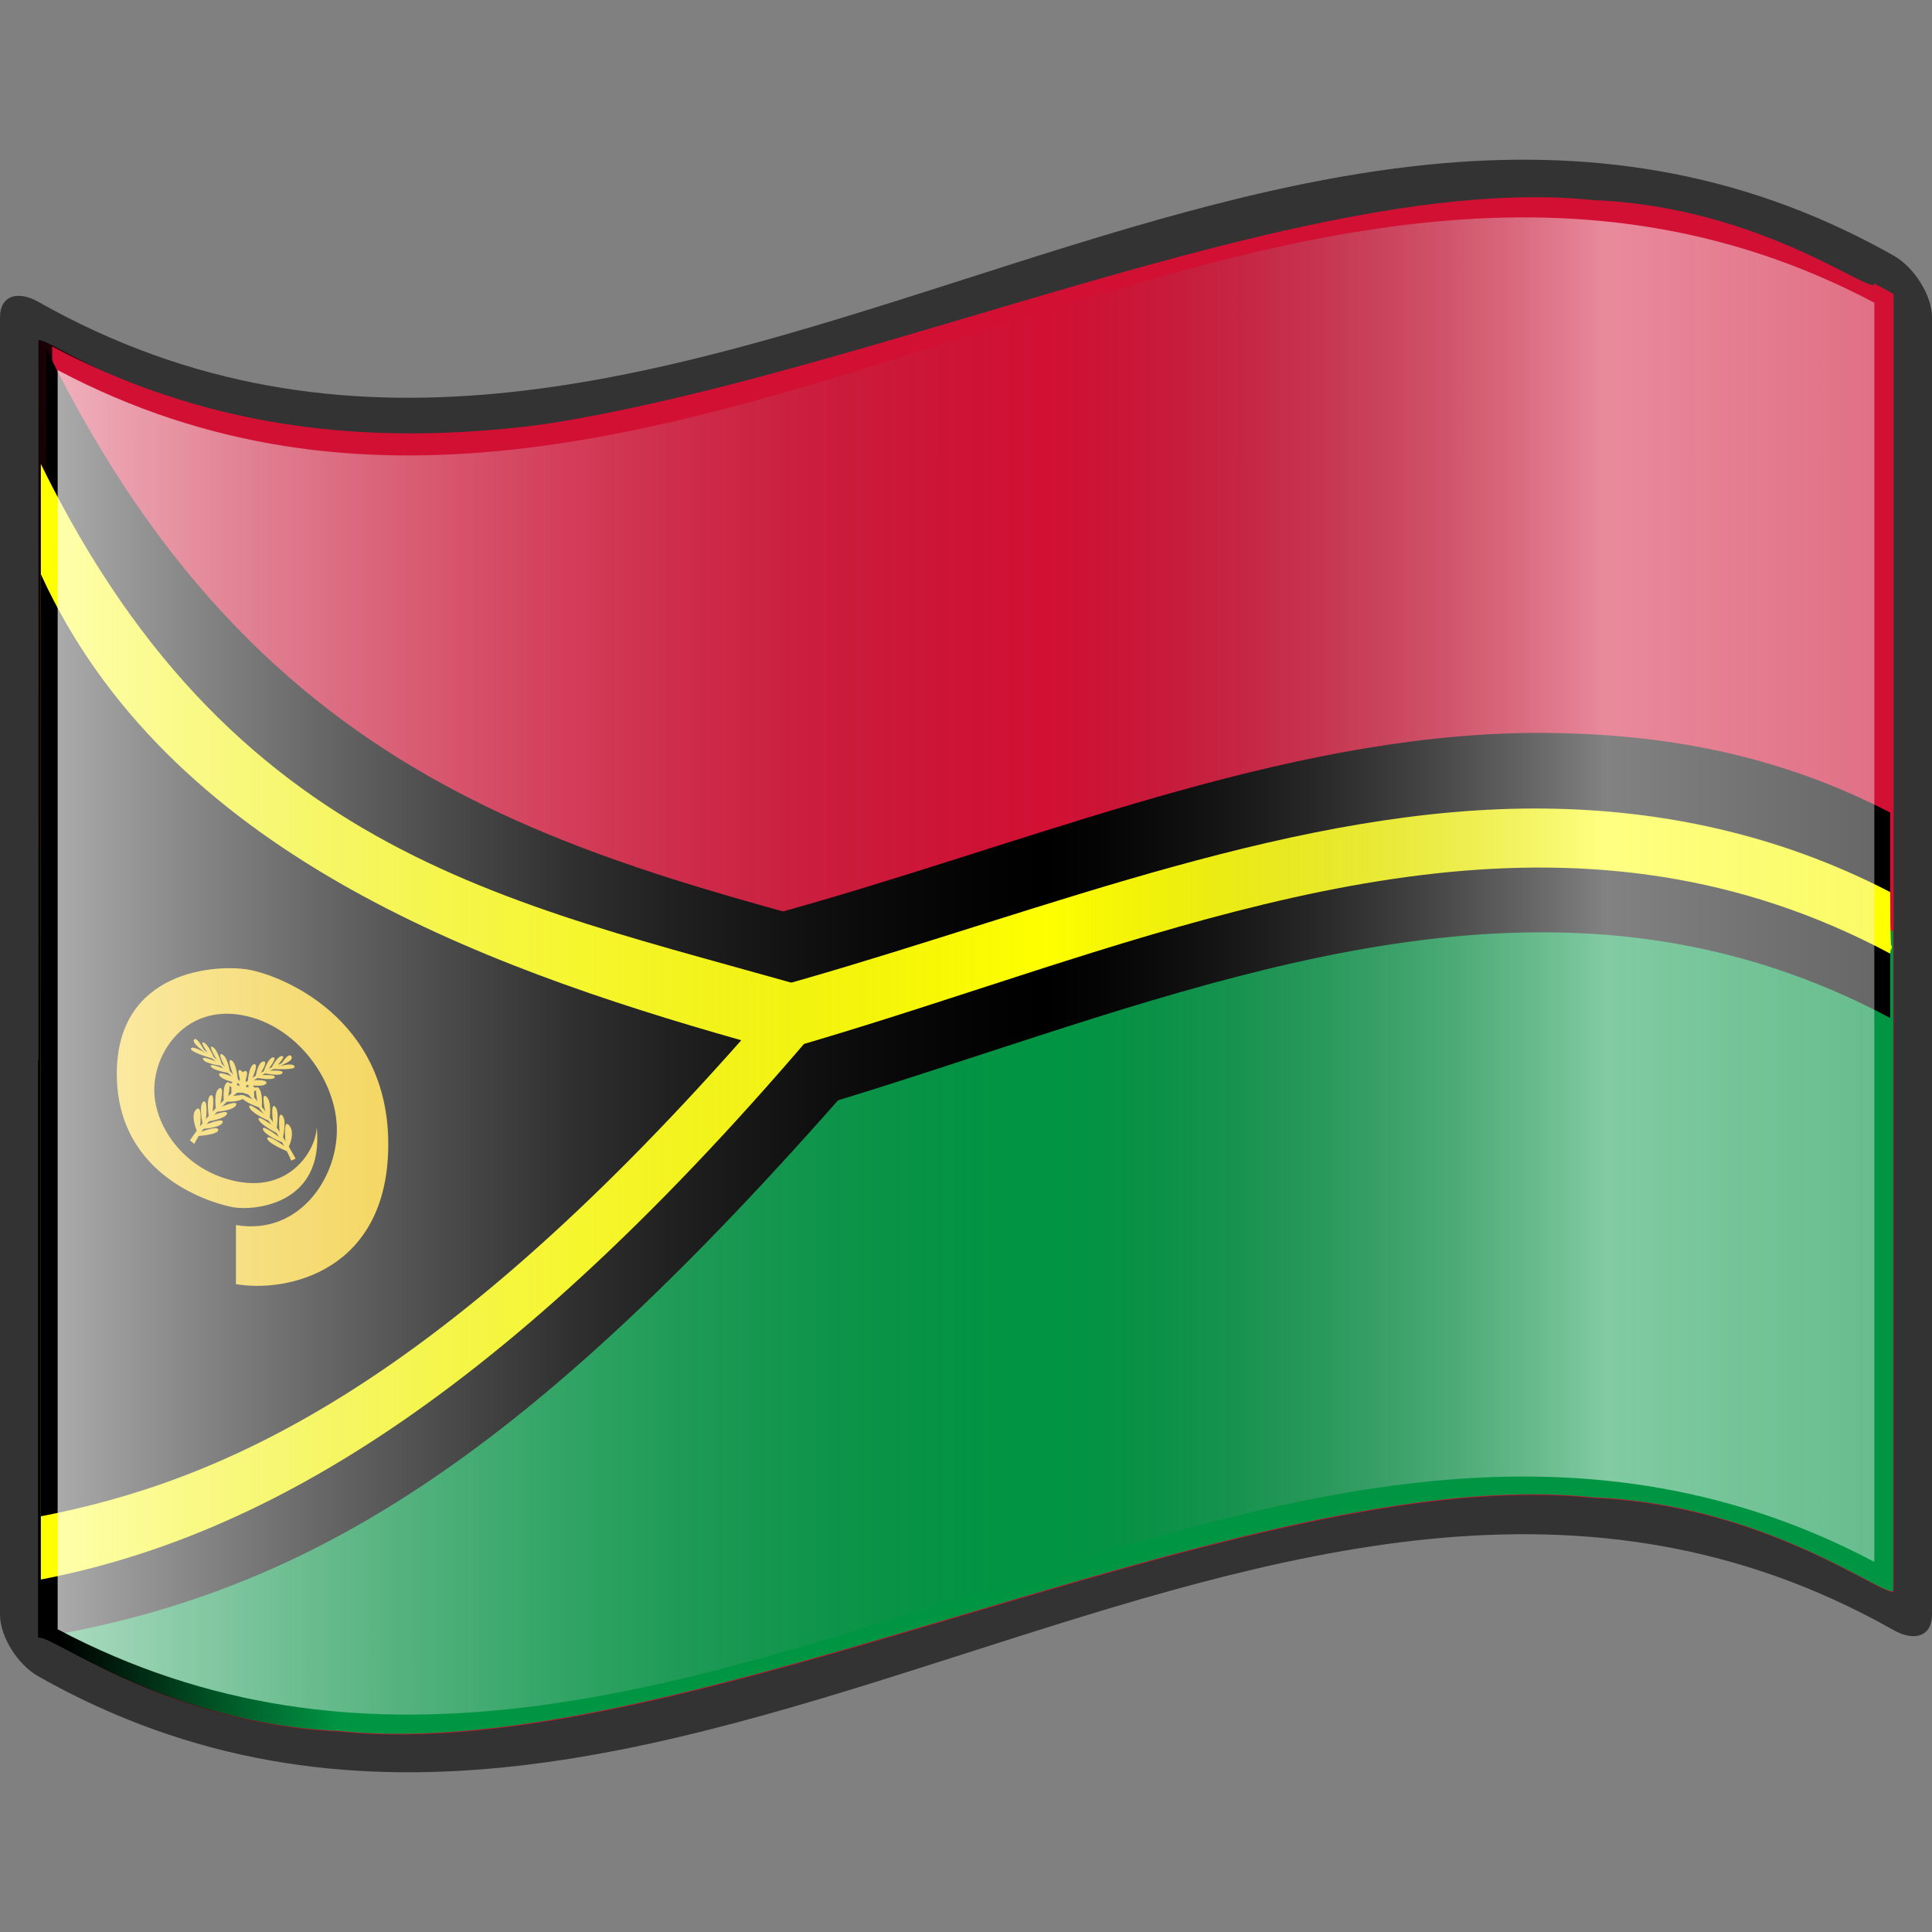 <svg xmlns="http://www.w3.org/2000/svg" xmlns:xlink="http://www.w3.org/1999/xlink" version="1.0" width="64" height="64" viewBox="0 0 256 256" xml:space="preserve"><rect x="0" y="0" width="256" height="256" fill="#808080" stroke="none"/><defs><linearGradient id="e"><stop style="stop-color:#009543;stop-opacity:1" offset="0"/><stop style="stop-color:#000;stop-opacity:1" offset="1"/></linearGradient><linearGradient x1="87.397" y1="141.973" x2="240.947" y2="141.973" id="a" gradientUnits="userSpaceOnUse" gradientTransform="translate(-129.37 -94.568) scale(1.568)"><stop style="stop-color:#fff;stop-opacity:.667" offset="0"/><stop style="stop-color:#d7d7d7;stop-opacity:.219" offset=".241"/><stop style="stop-color:#4d4d4d;stop-opacity:0" offset=".459"/><stop style="stop-color:#fff;stop-opacity:.51" offset=".719"/><stop style="stop-color:#f2f2f2;stop-opacity:.4" offset=".874"/><stop style="stop-color:#fff;stop-opacity:.624" offset="1"/></linearGradient><linearGradient x1="87.397" y1="141.973" x2="269.333" y2="141.973" id="f" xlink:href="#a" gradientUnits="userSpaceOnUse" gradientTransform="translate(-129.371 -94.57) scale(1.568)"/><linearGradient gradientTransform="translate(-69.826 15.227) scale(1.568)" gradientUnits="userSpaceOnUse" id="b" y2="112.305" x2="126.189" y1="39.618" x1="126.189"><stop offset="0" style="stop-color:#c200be;stop-opacity:1"/><stop offset=".195" style="stop-color:#c200be;stop-opacity:1"/><stop offset=".315" style="stop-color:#1000ae;stop-opacity:1"/><stop offset=".73" style="stop-color:#1000ae;stop-opacity:1"/><stop offset=".857" style="stop-color:#00dab6;stop-opacity:1"/><stop offset="1" style="stop-color:#00dab6;stop-opacity:1"/></linearGradient><linearGradient id="c"><stop offset="0" style="stop-color:white;stop-opacity:0"/><stop offset="1" style="stop-color:white;stop-opacity:.361"/></linearGradient><linearGradient id="d"><stop offset="0" style="stop-color:#d21034;stop-opacity:1"/><stop offset="1" style="stop-color:#000;stop-opacity:1"/></linearGradient><linearGradient xlink:href="#a" id="i" gradientUnits="userSpaceOnUse" gradientTransform="translate(-129.371 -94.57) scale(1.568)" x1="87.397" y1="141.973" x2="269.333" y2="141.973"/><linearGradient xlink:href="#d" id="g" gradientUnits="userSpaceOnUse" x1="41.643" y1="141.068" x2="5.095" y2="142.484"/><linearGradient xlink:href="#e" id="h" gradientUnits="userSpaceOnUse" x1="41.643" y1="141.068" x2="5.095" y2="142.484" gradientTransform="translate(-.052 -.089)"/></defs><g style="display:inline"><path style="fill:url(#f)" d="M248.36 206.96c-80.24-42.452-160.48 51.377-240.72 8.925V48.631C87.982 90.163 169.345-2.03 248.36 40.115V206.96z"/></g><path style="fill:none" d="M0 256V0h256v256"/><path d="M248.36 32.472C167.273-10.43 86.184 85.849 5.096 40.005 2.281 38.417 0 39.213 0 42.03v171.94c0 2.811 2.281 6.58 5.095 8.165 81.936 46.325 163.874-52.464 245.81-6.14 2.814 1.587 5.095.793 5.095-2.024V42.03c0-2.811-2.281-6.578-5.095-8.166-.848-.479-1.696-.943-2.544-1.392z" style="fill:#333;fill-opacity:1"/><path d="M248.36 37.567c0 1.854-14.891-10.205-37.309-11.054-22.416-2.352-52.355 6.506-82.452 15.426C98.502 50.84 68.251 59.83 45.21 57.5 22.17 56.646 6.343 44.472 5.095 45.1v171.941c1.235-.802 16.907 11.481 39.798 12.395 22.89 2.4 52.999-6.569 83.107-15.507 30.11-8.93 60.219-17.857 83.108-15.438 22.89.933 38.563 13.21 39.797 12.41V38.958c-1.274-.722-2.544-1.392-2.544-1.392z" style="fill:url(#g);fill-opacity:1"/><path d="M235.19 119.098c0 1.854-9.79-4.375-32.207-5.224-22.417-2.352-33.408 9.42-63.505 18.342-30.097 8.899-62.535 32.465-85.575 30.134-23.04-.852-47.613-22.5-48.86-21.873v76.475c1.234-.802 16.907 11.482 39.797 12.396 22.89 2.399 53-6.57 83.108-15.508 30.11-8.93 60.218-17.856 83.108-15.438 22.89.933 38.563 13.211 39.797 12.41v-87.406c-1.274-.723-15.662-4.308-15.662-4.308z" style="fill:url(#h);fill-opacity:1"/><path d="M248.36 206.96c-80.24-42.452-160.478 51.376-240.717 8.927V49.041c80.239 42.45 160.479-51.379 240.718-8.926V206.96z" style="fill:#009543;fill-opacity:1"/><path style="fill:#d21034;fill-opacity:1" d="M248.725 122.356c-80.24-42.453-160.479 51.375-240.718 8.927 0-55.616-1.093-29.75-1.093-85.366 80.24 42.45 161.572-49.38 241.81-6.928v83.367z"/><path style="fill:#000;fill-opacity:1;fill-rule:evenodd;stroke:none;stroke-width:1px;stroke-linecap:butt;stroke-linejoin:miter;stroke-opacity:1" d="M6.141 46.235c30.24 61.72 74.585 67.785 120.867 80.88-49.874 60.077-80.527 82.916-121.595 89.835L6.14 46.235z"/><path d="M205.261 97.12c-65.194-.74-130.405 54.212-195.6 20.383v27.04c80.24 42.854 160.562-52.511 240.8-9.652v-27.219c-15.045-7.807-30.155-10.38-45.2-10.551z" style="fill:#000;fill-opacity:1"/><path d="M5.413 61.482c26.49 54.069 65.383 58.514 106.291 70.715-43.69 52.628-76.698 71.36-106.291 77.1V61.483z" style="fill:#ff0;fill-opacity:1;fill-rule:evenodd;stroke:none;stroke-width:1px;stroke-linecap:butt;stroke-linejoin:miter;stroke-opacity:1"/><path style="fill:#ff0;fill-opacity:1" d="M204.746 107.138c-65.195-.74-132.982 54.727-195.085 19.867v9.004c79.724 42.34 160.562-52.51 240.8-9.651.516-4.091 0 5.32 0-8.153-15.045-7.808-30.67-10.896-45.715-11.067z"/><path style="fill:#000;fill-opacity:1;fill-rule:evenodd;stroke:none;stroke-width:1px;stroke-linecap:butt;stroke-linejoin:miter;stroke-opacity:1" d="M5.413 76.083c16.73 36.588 57.723 51.829 92.81 61.756-40.835 46.149-68.96 58.461-92.81 63.078V76.083z"/><switch transform="matrix(.191 .033 0 .191 15.476 125.468)"><g><path style="fill:#fdce12" d="M82.667 178.667v41c35.667 0 105.667-27.333 105.667-115.333S113.667 0 91.333 0C69 0 0 16 0 88s67.667 78.667 81 78.667c13.333 0 63.333-12 57.667-66 0 15.333-17.333 47.667-53.667 47.667s-59-27.001-59-53.667C26 68 48 32.333 86.333 32.333s66.333 33.999 66.333 68.333c0 34.334-26.999 78.001-69.999 78.001z"/><path style="fill:#fdce12;stroke:#fdce12" d="m51.417 125.292 2.125 1.375s16.875-38.5 62.25-65.875c-5.75 3.125-36.125 18.25-64.375 64.5z"/><path style="fill:#fdce12" d="M55.792 118.667s-5.25-10.75-.625-15.5 2.5 12.625 2.5 12.625l2-2.875s-3.125-13.125.375-15.875 1.75 12.625 1.75 12.625l2.125-2.75s-2.25-12.75 1.125-15.125 1.25 12 1.25 12l2.5-2.875s-1.875-12.125 2.25-15 .5 11.5.5 11.5l2.75-3s-1.25-11.125 2.25-13.625.5 10.5.5 10.5l2.5-2.625s-.75-10.375 2.625-12.75.25 9.875.25 9.875l2.625-2.5s-.625-10.375 3.625-12.375-.75 9.75-.75 9.75l2.875-2.5s.875-12.125 4.5-13.25-1.625 10.75-1.625 10.75l2.625-2.125s1.375-10.375 5.375-11.625-2.5 9.5-2.5 9.5l2.625-2s2.875-10.375 6.625-11.5-3.875 9.75-3.875 9.75l2.5-1.75s4.125-9.375 7.5-10-3.75 7.75-3.75 7.75l3.125-1.875s5.375-9.75 7.25-6.75-7.5 7.375-7.5 7.375l-3.125 1.75s11.375-5.375 12.75-2.625-15.625 4.5-15.625 4.5l-2.75 1.875s11.375-3.125 10-.25-12.625 2.25-12.625 2.25l-2.625 1.875s11.375-2.75 9.875-.125-12.625 2.375-12.625 2.375l-2.75 2.25s11.125-2.875 9.5.5-14.25 3.25-14.25 3.25l-3.125 2.875s11.75-4 10.75-.875-14.375 4.75-14.375 4.75l-3 3s12.625-4.25 8.875-.375-12.875 4.875-12.875 4.875l-3.625 4.375s12.5-7.5 10.75-3.25-14 7.125-14 7.125l-2.5 3s11.25-6.5 10.125-2.875-13.125 7.5-13.125 7.5l-2 2.75s13.25-7.875 12.125-3.875-13.75 6.875-13.75 6.875l-1.625 2.5s12.25-7 12.375-3.625-14.375 6.75-14.375 6.75l-.25-2.875z"/><path style="fill:#fdce12;stroke:#fdce12" d="m123.371 125.292-2.125 1.375s-16.875-38.5-62.25-65.875c5.75 3.125 36.125 18.25 64.375 64.5z"/><path style="fill:#fdce12" d="M118.996 118.667s5.25-10.75.625-15.5-2.5 12.625-2.5 12.625l-2-2.875s3.125-13.125-.375-15.875-1.75 12.625-1.75 12.625l-2.125-2.75s2.25-12.75-1.125-15.125-1.25 12-1.25 12l-2.5-2.875s1.875-12.125-2.25-15-.5 11.5-.5 11.5l-2.75-3s1.25-11.125-2.25-13.625-.5 10.5-.5 10.5l-2.5-2.625s.75-10.375-2.625-12.75-.25 9.875-.25 9.875l-2.625-2.5s.625-10.375-3.625-12.375.75 9.75.75 9.75l-2.875-2.5s-.875-12.125-4.5-13.25 1.625 10.75 1.625 10.75l-2.625-2.125s-1.375-10.375-5.375-11.625 2.5 9.5 2.5 9.5l-2.625-2s-2.875-10.375-6.625-11.5 3.875 9.75 3.875 9.75l-2.5-1.75s-4.125-9.375-7.5-10 3.75 7.75 3.75 7.75l-3.125-1.875s-5.375-9.75-7.25-6.75 7.5 7.375 7.5 7.375l3.125 1.75s-11.375-5.375-12.75-2.625 15.625 4.5 15.625 4.5l2.75 1.875s-11.375-3.125-10-.25 12.625 2.25 12.625 2.25l2.625 1.875s-11.375-2.75-9.875-.125 12.625 2.375 12.625 2.375l2.75 2.25s-11.125-2.875-9.5.5 14.25 3.25 14.25 3.25l3.125 2.875s-11.75-4-10.75-.875 14.375 4.75 14.375 4.75l3 3s-12.625-4.25-8.875-.375 12.875 4.875 12.875 4.875l3.625 4.375s-12.5-7.5-10.75-3.25 14 7.125 14 7.125l2.5 3s-11.25-6.5-10.125-2.875 13.125 7.5 13.125 7.5l2 2.75s-13.25-7.875-12.125-3.875 13.75 6.875 13.75 6.875l1.625 2.5s-12.25-7-12.375-3.625 14.375 6.75 14.375 6.75l.25-2.875z"/></g></switch><path d="M248.36 206.96c-80.24-42.452-160.48 51.377-240.72 8.925V49.04c80.24 42.45 160.48-51.378 240.72-8.925V206.96z" style="fill:url(#i)"/></svg>